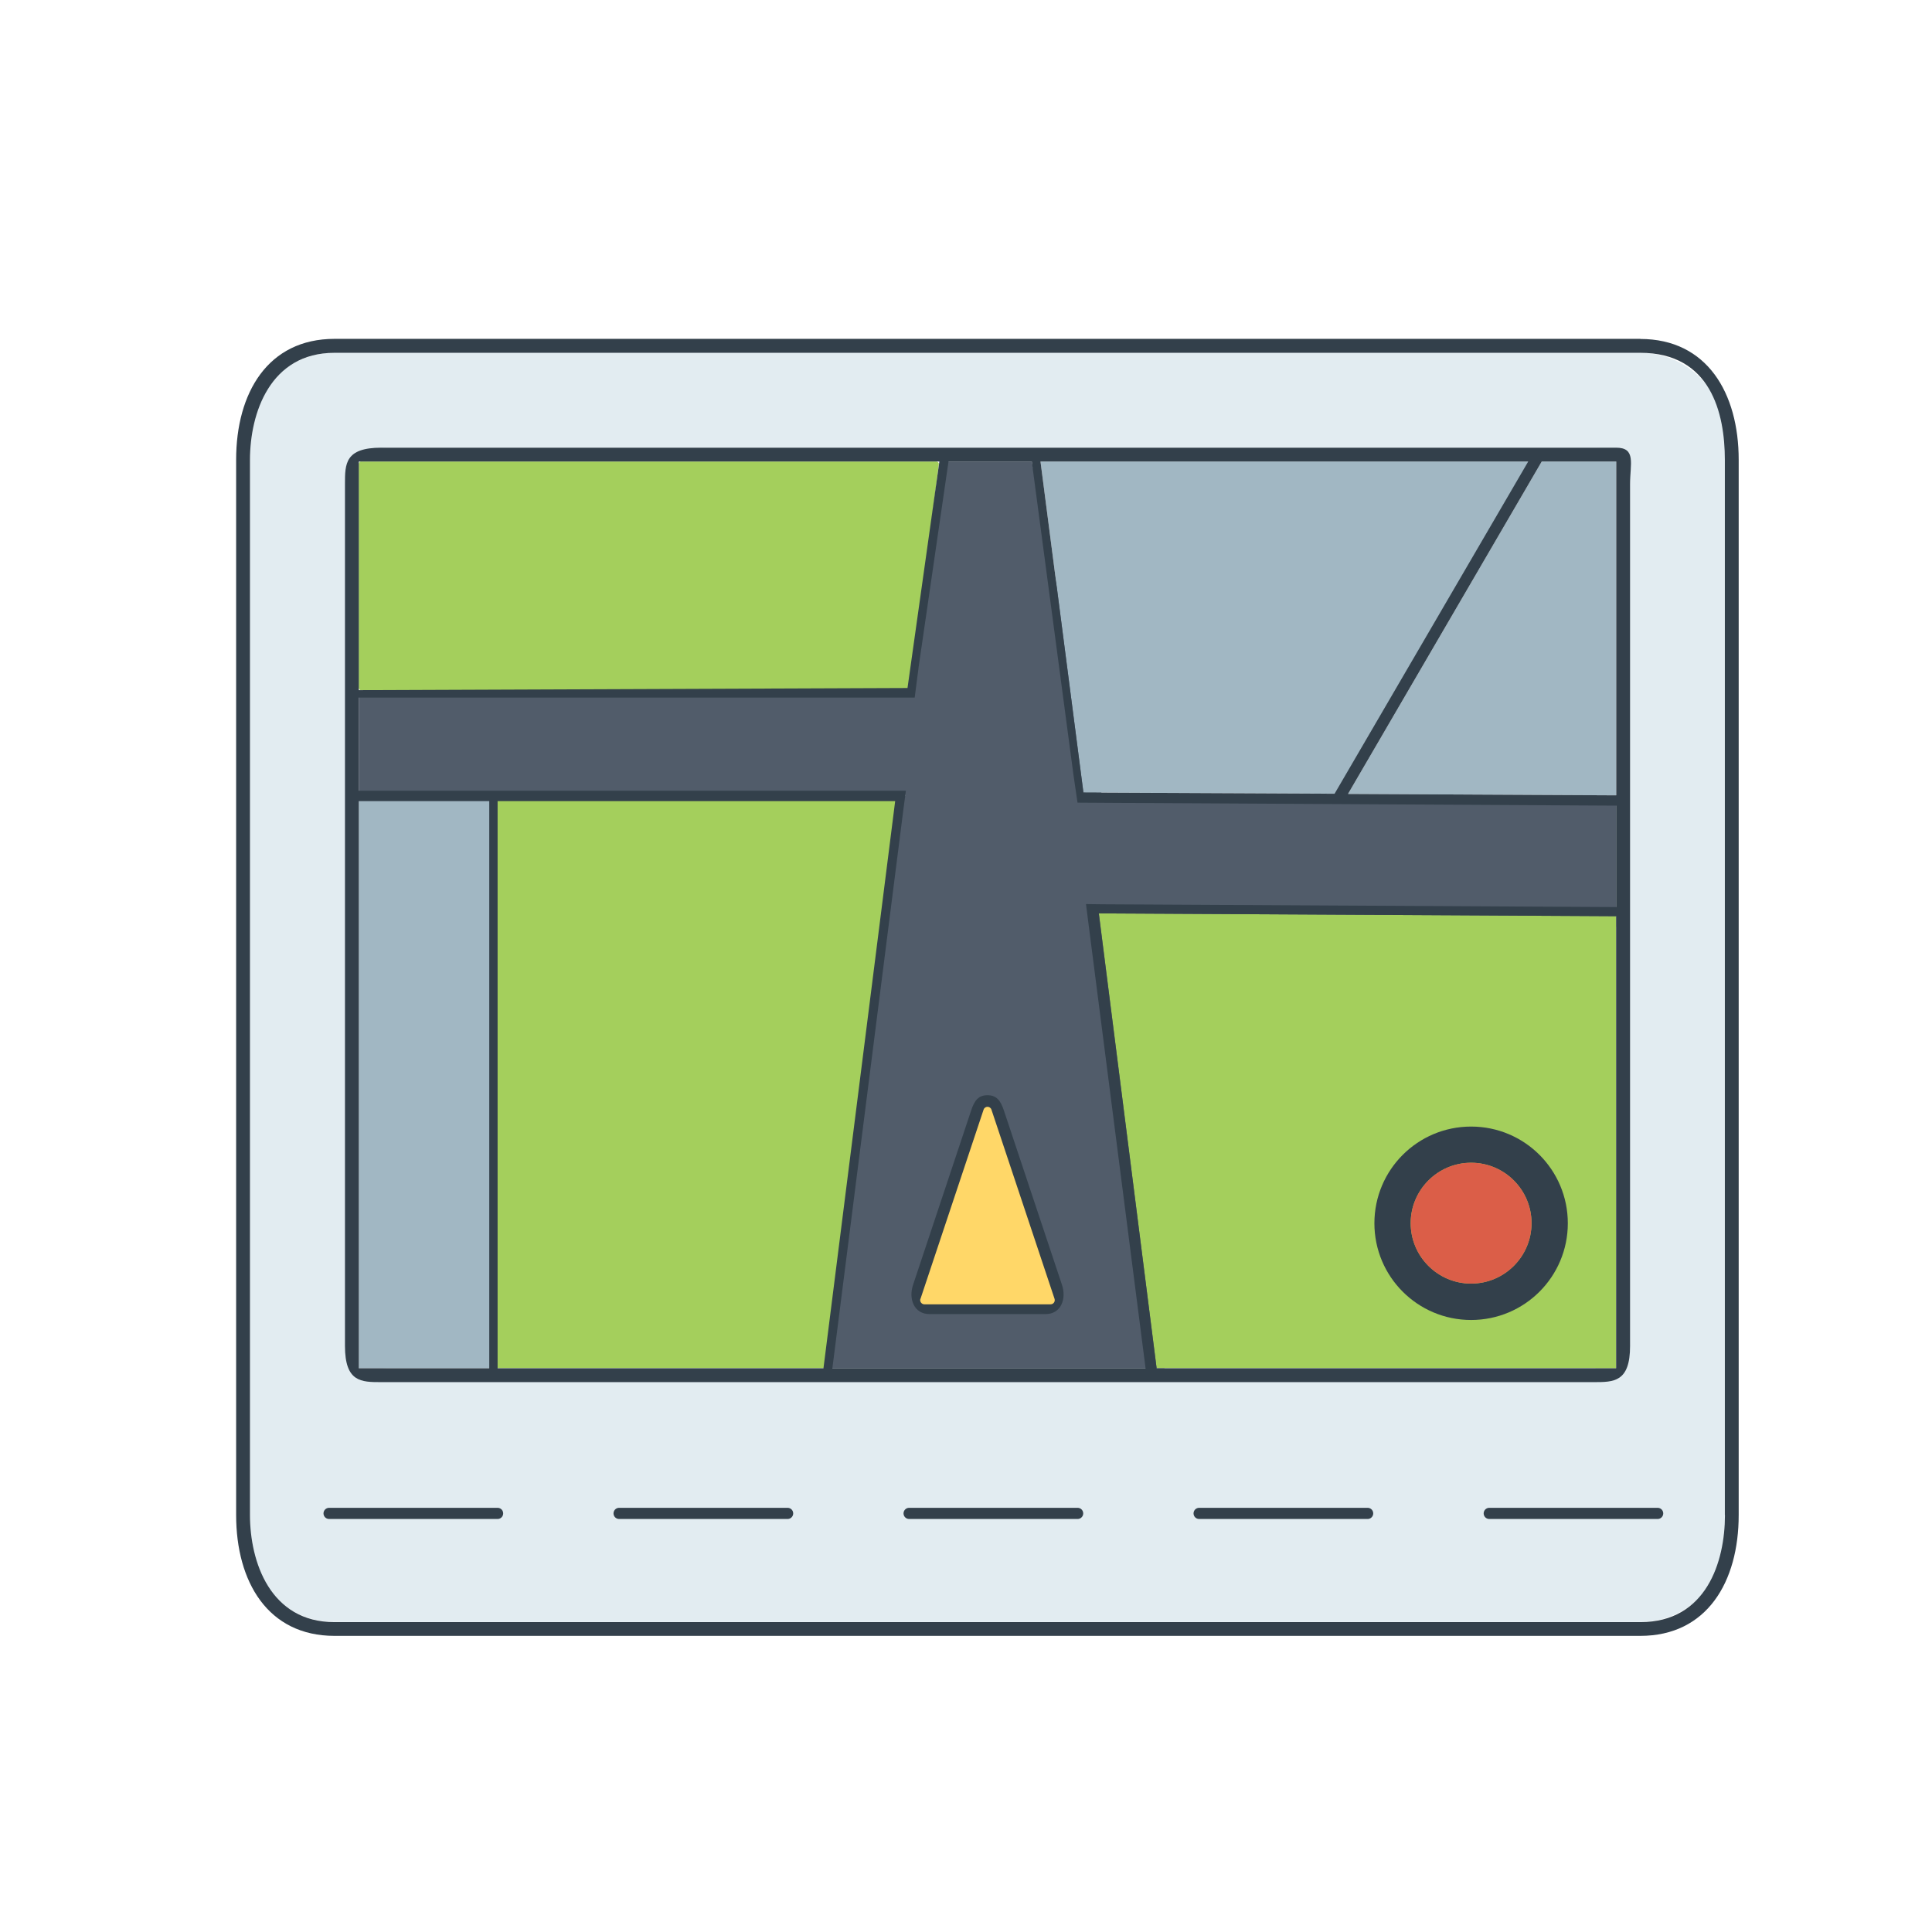 <?xml version="1.0" encoding="UTF-8"?>
<svg id="Layer_1" data-name="Layer 1" xmlns="http://www.w3.org/2000/svg" xmlns:xlink="http://www.w3.org/1999/xlink" viewBox="0 0 180 180">
  <defs>
    <style>
      .cls-1 {
        fill: #db5e48;
      }

      .cls-1, .cls-2, .cls-3, .cls-4, .cls-5, .cls-6, .cls-7 {
        stroke-width: 0px;
      }

      .cls-2 {
        fill: #33404b;
      }

      .cls-3 {
        fill: #a1b7c3;
      }

      .cls-8 {
        filter: url(#drop-shadow-3);
      }

      .cls-9 {
        fill: none;
        stroke: #33404b;
        stroke-linecap: round;
        stroke-linejoin: round;
        stroke-width: 1.04px;
      }

      .cls-4 {
        fill: #515c6a;
      }

      .cls-5 {
        fill: #a4cf5c;
      }

      .cls-6 {
        fill: #ffd768;
      }

      .cls-7 {
        fill: #e2ecf1;
      }
    </style>
    <filter id="drop-shadow-3" filterUnits="userSpaceOnUse">
      <feOffset dx="2" dy="2"/>
      <feGaussianBlur result="blur" stdDeviation="0"/>
      <feFlood flood-color="#000" flood-opacity=".15"/>
      <feComposite in2="blur" operator="in"/>
      <feComposite in="SourceGraphic"/>
    </filter>
  </defs>
  <g class="cls-8">
    <polygon class="cls-4" points="75.23 125.83 81.86 73.52 82.34 72.07 80.91 72.07 31.43 72.07 31.43 62.83 79.76 62.83 82.72 62.83 83.11 59.87 85.87 41 94.13 41 100.28 71.4 100.66 71.91 101.52 71.93 148.57 72.2 148.57 84.34 104.57 84.08 100.72 84.06 101.2 85.8 106.54 125.83 75.23 125.83"/>
    <polygon class="cls-3" points="140.82 41 122.79 71.95 98.94 71.84 94.94 41 140.82 41"/>
    <rect class="cls-3" x="31.43" y="72.41" width="12.15" height="53.07"/>
    <polygon class="cls-3" points="123.59 71.97 141.64 41 148.57 41 148.57 72.1 123.59 71.97"/>
    <path class="cls-5" d="M31.66,41h53.58c.14,0,.25.12.23.26l-2.67,20.84c-.02.12-.11.21-.23.21H31.66c-.13,0-.24-.11-.24-.24v-20.84c0-.13.11-.24.24-.24Z"/>
    <polygon class="cls-5" points="44.09 125.48 44.09 72.41 81.5 72.41 74.83 125.48 44.09 125.48"/>
    <polygon class="cls-5" points="148.57 125.48 105.76 125.48 100.38 83.1 148.57 83.36 148.57 125.48"/>
    <path class="cls-7" d="M150.83,30.86H29.17c-4.35,0-7.88,3.54-7.88,7.88v102.5c0,4.35,3.54,7.88,7.88,7.88h121.65c4.35,0,7.88-3.54,7.88-7.88V38.75c0-4.35-3.54-7.88-7.88-7.88ZM149.86,72.14v51.12c0,1.75-1.49,3.17-3.24,2.22H34.13c-1.79,0-3.24,1.9-3.24-3.18V42.89c0-1.75,1.45-3.18,3.24-3.18h112.49c1.79,0,3.24,1.42,3.24,3.18v29.25Z"/>
    <g>
      <path class="cls-2" d="M150.83,29.57H29.17c-6.22,0-9.17,5.04-9.17,11.26v98.32c0,6.22,2.95,11.26,9.17,11.26h121.65c6.22,0,9.17-5.04,9.17-11.26V40.84c0-6.22-2.95-11.26-9.17-11.26ZM158.71,139.16c0,4.35-1.74,9.97-7.88,9.97H29.17c-6.01,0-7.88-5.63-7.88-9.97V40.84c0-4.35,1.87-9.97,7.88-9.97h121.65c6.57,0,7.88,5.63,7.88,9.97v98.32Z"/>
      <path class="cls-2" d="M148.57,39.71H33.52c-3.38,0-3.38,1.51-3.38,3.38v80.3c0,3.38,1.51,3.38,3.38,3.38h112.97c1.87,0,3.38,0,3.38-3.38V43.09c0-1.87.58-3.38-1.29-3.38ZM140.38,41l-18.04,30.95-23.4-.11-4-30.84h45.44ZM31.43,41h54.09l-2.97,21.1-51.12.2v-21.31ZM31.43,72.64h12.15v52.84h-12.15v-52.84ZM44.36,125.48v-52.84h37.04l-6.68,52.84h-30.37ZM75.55,125.48l6.62-52.09.23-1.72H31.43v-8.68h51.79l.38-2.94,2.77-19.05h7.76l3.88,29.18.38,2.6,3.13.02,47.05.26v9.45l-47.89-.26-1.5-.02.22,1.74,5.33,41.51h-29.18ZM148.57,125.48h-42.81l-5.39-42.38,48.2.26v42.12ZM123.59,71.97l18.05-30.97h6.94v31.1l-24.99-.13Z"/>
      <path class="cls-2" d="M90,100.04c-.83,0-1.21.47-1.52,1.42l-5.41,16.24c-.45,1.34.11,2.73,1.52,2.73h10.83c1.41,0,1.97-1.39,1.52-2.73l-5.41-16.24c-.31-.94-.7-1.42-1.52-1.42ZM86.02,117.32l3.98-11.93,3.98,11.93h-7.95Z"/>
      <path class="cls-2" d="M135.06,120.98c4.98,0,9.01-4.03,9.01-9.01s-4.03-9.01-9.01-9.01-9.01,4.03-9.01,9.01,4.03,9.01,9.01,9.01ZM135.06,106.33c3.11,0,5.63,2.53,5.63,5.63s-2.53,5.63-5.63,5.63-5.63-2.53-5.63-5.63,2.53-5.63,5.63-5.63Z"/>
    </g>
    <path class="cls-6" d="M83.76,119.01l5.88-17.63c.12-.35.61-.35.73,0l5.88,17.63c.08.25-.1.51-.37.51h-11.76c-.26,0-.45-.26-.37-.51Z"/>
    <circle class="cls-1" cx="135.06" cy="111.96" r="5.63"/>
    <line class="cls-9" x1="28.66" y1="139" x2="44.36" y2="139"/>
    <line class="cls-9" x1="55.68" y1="139" x2="71.38" y2="139"/>
    <line class="cls-9" x1="82.7" y1="139" x2="98.4" y2="139"/>
    <line class="cls-9" x1="109.72" y1="139" x2="125.42" y2="139"/>
    <line class="cls-9" x1="136.75" y1="139" x2="152.44" y2="139"/>
  </g>
</svg>
